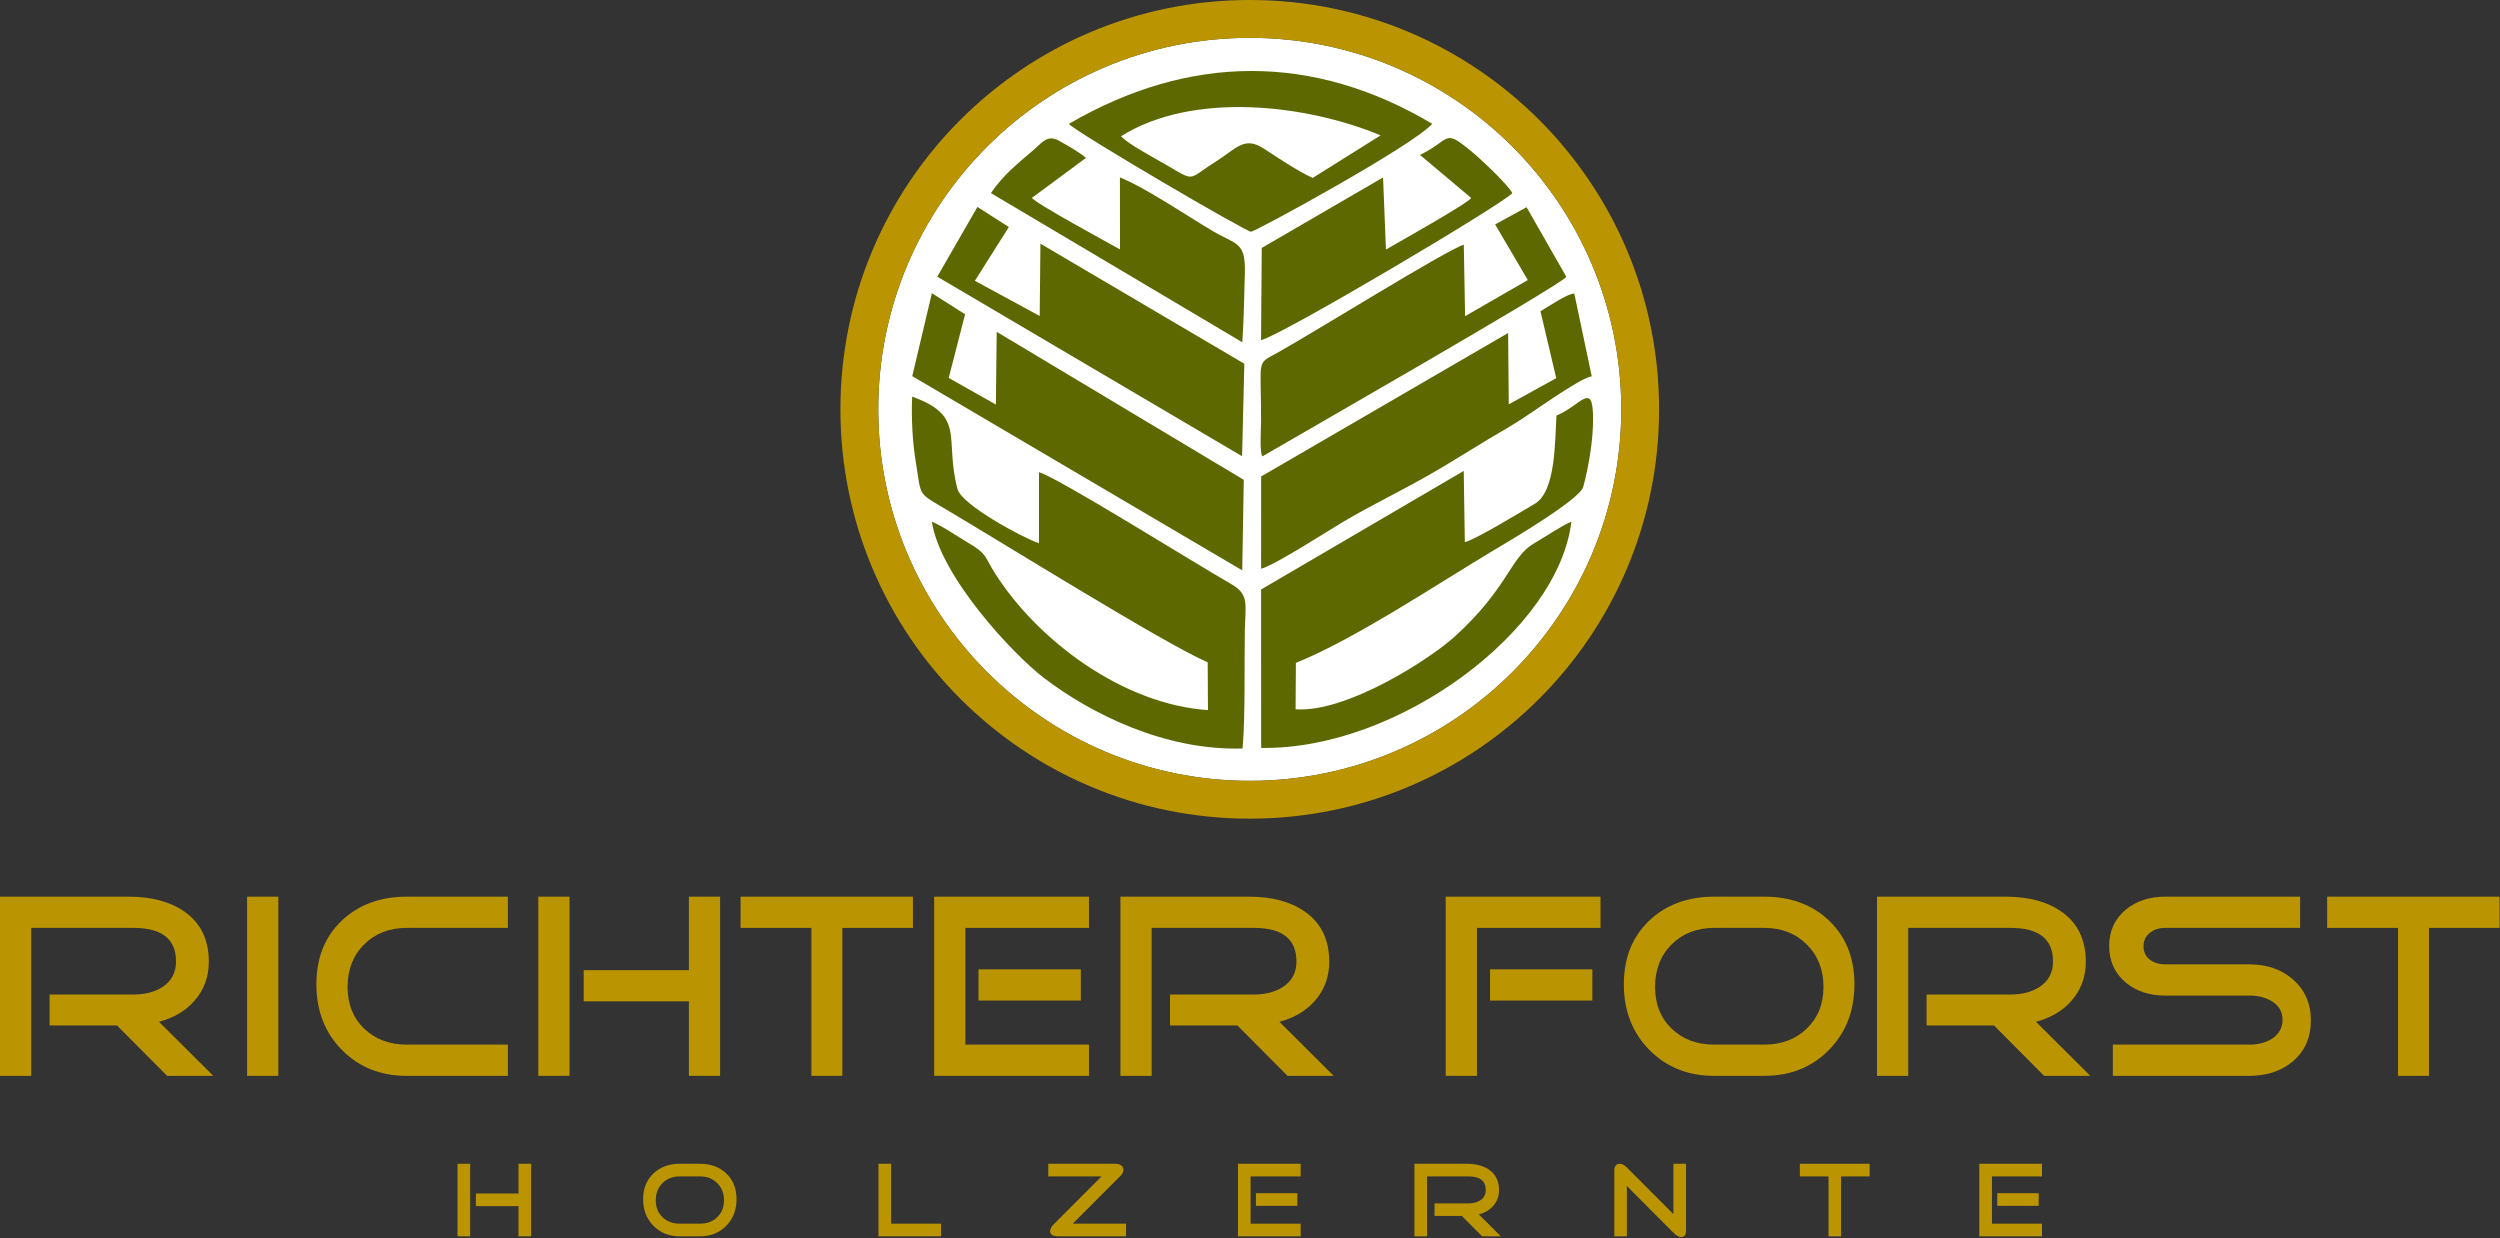 <?xml version="1.0" encoding="UTF-8" standalone="no"?>
<svg xmlns="http://www.w3.org/2000/svg" xmlns:xlink="http://www.w3.org/1999/xlink" xmlns:serif="http://www.serif.com/" width="100%" height="100%" viewBox="0 0 2203 1091" version="1.1" xml:space="preserve" style="fill-rule:evenodd;clip-rule:evenodd;stroke-linejoin:round;stroke-miterlimit:2;">
  <rect x="0" y="0" width="2203" height="1091" fill="#333333" stroke="none"/>
  <g>
    <path d="M1101.28,33.333c180.804,0 327.371,146.567 327.371,327.363c-0,180.804 -146.567,327.371 -327.371,327.371c-180.797,-0 -327.363,-146.567 -327.363,-327.371c-0,-180.796 146.566,-327.363 327.363,-327.363Z" style="fill:#fff;"></path>
    <path d="M1101.28,0c199.214,0 360.704,161.491 360.704,360.696c-0,199.214 -161.49,360.704 -360.704,360.704c-199.206,0 -360.696,-161.49 -360.696,-360.704c-0,-199.206 161.49,-360.696 360.696,-360.696Zm-0,33.333c-180.797,0 -327.363,146.567 -327.363,327.363c-0,180.804 146.566,327.371 327.363,327.371c180.804,-0 327.371,-146.567 327.371,-327.371c-0,-180.796 -146.567,-327.363 -327.371,-327.363Z" style="fill:#bb9501;"></path>
    <g>
      <path d="M1141.94,584.094c51.089,-20.384 126.413,-70.577 174.032,-99.032c10.266,-6.131 76.059,-44.519 79.181,-56.053c4.809,-17.772 8.79,-41.303 8.674,-60.474c-0.209,-33.395 -10.854,-11.031 -32.297,-2.35c-1.376,23.438 -0.619,66.882 -19.04,77.72c-9.508,5.589 -54.383,32.846 -61.696,33.759l-0.943,-62.701l-178.593,104.49l0.062,139.602c120.508,1.956 262.034,-103.578 273.367,-199.388c-9.501,4.043 -22.898,13.443 -32.669,19.017c-21.173,12.075 -22.464,38.868 -69.998,82.165c-21.536,19.612 -95.275,67.416 -140.351,64.154l0.271,-40.909Z" style="fill:#5d6800;"></path>
      <path d="M1064.22,583.63l0.239,42.1c-74.597,-4.878 -149.898,-61.162 -187.537,-120.315c-9.74,-15.298 -6.895,-17.169 -23.276,-26.801c-9.485,-5.573 -22.928,-14.989 -32.483,-18.877c7.398,48.376 71.715,117.045 99.041,137.878c40.515,30.875 105.712,64.007 174.744,61.966c2.528,-28.262 1.468,-74.18 1.979,-103.478c0.41,-23.346 4.367,-32.073 -12.075,-41.473c-32.846,-18.777 -153.524,-94.418 -169.294,-98.476l-0.015,62.592c-14.85,-5.133 -68.097,-33.859 -71.792,-47.804c-11.904,-44.937 8.024,-64.015 -39.957,-81.439c-0.835,19.604 0.293,39.811 3.331,58.48c4.662,28.64 1.585,26.182 22.82,38.705c53.54,31.579 197.509,121.335 234.275,136.942Z" style="fill:#5d6800;"></path>
      <path d="M1357.46,274.279l13.9,58.959l-41.829,23.044l-0.572,-62.863l-217.647,126.453l-0.031,81.299c11.565,-2.806 60.096,-34.144 72.99,-41.735c25.742,-15.136 49.365,-26.322 74.489,-40.646c24.861,-14.17 46.822,-28.664 70.895,-42.455c17.578,-10.073 59.84,-42.03 72.966,-44.797l-15.36,-72.843c-5.52,-0.333 -23.925,12.214 -29.801,15.584Z" style="fill:#5d6800;"></path>
      <path d="M803.882,331.468l290.783,171.133l1.352,-79.761l-217.731,-130.433l-0.704,64.107l-41.589,-23.469l14.456,-56.099l-29.267,-18.584l-17.3,73.106Z" style="fill:#5d6800;"></path>
      <path d="M1317.51,197.765l28.796,49.01l-55.28,31.841l-1.121,-63.025c-15.36,4.723 -130.085,76.135 -163.604,94.897c-19.735,11.046 -14.997,3.958 -15.02,60.018c0,5.906 -1.538,27.945 1.129,31.656c27.566,-16.133 263.75,-151.344 267.847,-158.247l-35.041,-61.317l-27.706,15.167Z" style="fill:#5d6800;"></path>
      <path d="M825.928,243.822l268.598,158.216l1.971,-81.493l-179.676,-105.82l-0.634,63.744l-57.119,-31.022l29.917,-47.379l-27.667,-17.71l-35.39,61.464Z" style="fill:#5d6800;"></path>
      <path d="M987.886,120.044c63.628,-39.873 163.225,-27.96 228.724,-0.773l-59.832,37.508c-12.098,-5.257 -32.375,-18.801 -42.857,-25.673c-17.563,-11.51 -24.034,-0.348 -42.602,11.302c-24.404,15.314 -17.795,18.12 -41.442,4.159c-10.235,-6.03 -36.781,-20.045 -41.991,-26.523Zm-46.011,-10.876c6.61,7.591 156.268,95.214 160.59,95.028c3.865,-0.178 143.606,-76.329 159.6,-95.129c-104.823,-62.175 -213.666,-61.889 -320.19,0.101Z" style="fill:#5d6800;"></path>
      <path d="M1251.3,136.51l45.052,37.909c-1.731,4.205 -65.931,40.136 -75.061,45.493l-2.543,-63.543l-106.887,62.097l-0.634,81.285c17.795,-4.121 213.001,-119.812 221.504,-129.615c-5.078,-8.611 -28.092,-30.163 -36.796,-37.298c-24.327,-19.937 -17.061,-9.725 -44.635,3.672Z" style="fill:#5d6800;"></path>
      <path d="M873.184,170.136l221.527,131.47c1.407,-19.395 1.708,-42.463 2.25,-60.969c0.804,-27.767 -7.483,-24.807 -27.868,-36.789c-22.302,-13.11 -59.817,-38.597 -82.212,-47.51l0.062,63.435c-9.454,-5.357 -75.757,-41.141 -77.558,-45.47l47.533,-35.134c-4.808,-4.484 -16.705,-11.24 -23.608,-15.082c-10.343,-5.767 -14.85,1.461 -22.518,8.024c-14.796,12.662 -26.43,21.8 -37.608,38.025Z" style="fill:#5d6800;"></path>
    </g>
    <g>
      <path d="M187.94,948.034l-40.686,-0l-44.153,-44.385l-59.41,0l-0,-27.278l73.974,0c10.171,0 18.724,-2.234 25.659,-6.704c7.86,-5.239 11.79,-12.714 11.79,-22.423c-0,-19.726 -12.483,-29.589 -37.449,-29.589l-90.156,-0l0,130.379l-27.509,-0l0,-157.888l113.272,-0c20.343,-0 36.756,4.392 49.239,13.176c14.333,10.017 21.499,24.735 21.499,44.153c-0,13.254 -4.161,24.658 -12.483,34.213c-7.706,8.939 -18.185,15.18 -31.439,18.725l47.852,47.621Z" style="fill:#bb9501;fill-rule:nonzero;"></path>
      <rect x="217.761" y="790.146" width="27.509" height="157.888" style="fill:#bb9501;fill-rule:nonzero;"></rect>
      <path d="M447.542,948.034l-89.231,-0c-22.963,-0 -41.996,-7.629 -57.099,-22.886c-14.949,-15.257 -22.423,-34.521 -22.423,-57.792c-0,-23.117 7.397,-41.765 22.192,-55.943c14.949,-14.178 34.059,-21.267 57.33,-21.267l89.231,-0l-0,27.509l-89.231,-0c-15.103,-0 -27.586,4.854 -37.449,14.563c-9.709,9.709 -14.564,22.192 -14.564,37.449c-0,15.103 4.855,27.355 14.564,36.756c9.863,9.401 22.346,14.101 37.449,14.101l89.231,0l-0,27.51Z" style="fill:#bb9501;fill-rule:nonzero;"></path>
      <path d="M634.557,948.034l-27.509,-0l-0,-65.652l-92.699,-0l0,-27.509l92.699,-0l-0,-64.727l27.509,-0l-0,157.888Zm-132.691,-0l-27.509,-0l0,-157.888l27.509,-0l0,157.888Z" style="fill:#bb9501;fill-rule:nonzero;"></path>
      <path d="M804.466,817.655l-62.185,-0l0,130.379l-27.278,-0l0,-130.379l-62.415,-0l0,-27.509l151.878,-0l-0,27.509Z" style="fill:#bb9501;fill-rule:nonzero;"></path>
      <path d="M952.413,881.688l-90.155,0l-0,-27.509l90.155,0l0,27.509Zm7.167,66.346l-136.39,-0l0,-157.888l136.39,-0l-0,27.509l-108.881,-0l0,102.869l108.881,0l-0,27.51Z" style="fill:#bb9501;fill-rule:nonzero;"></path>
      <path d="M1175.26,948.034l-40.686,-0l-44.153,-44.385l-59.41,0l-0,-27.278l73.973,0c10.172,0 18.725,-2.234 25.66,-6.704c7.86,-5.239 11.79,-12.714 11.79,-22.423c-0,-19.726 -12.483,-29.589 -37.45,-29.589l-90.155,-0l-0,130.379l-27.509,-0l-0,-157.888l113.272,-0c20.343,-0 36.756,4.392 49.239,13.176c14.332,10.017 21.499,24.735 21.499,44.153c-0,13.254 -4.161,24.658 -12.483,34.213c-7.706,8.939 -18.186,15.18 -31.439,18.725l47.852,47.621Z" style="fill:#bb9501;fill-rule:nonzero;"></path>
      <path d="M1403.19,881.688l-90.155,0l-0,-27.509l90.155,0l0,27.509Zm7.167,-64.033l-108.881,-0l0,130.379l-27.509,-0l0,-157.888l136.39,-0l-0,27.509Z" style="fill:#bb9501;fill-rule:nonzero;"></path>
      <path d="M1634.13,867.356c-0,23.271 -7.475,42.535 -22.424,57.792c-14.949,15.257 -33.981,22.886 -57.098,22.886l-44.153,-0c-22.963,-0 -41.996,-7.629 -57.099,-22.886c-14.949,-15.257 -22.423,-34.521 -22.423,-57.792c-0,-23.117 7.397,-41.765 22.192,-55.943c14.949,-14.178 34.059,-21.267 57.33,-21.267l44.153,-0c23.425,-0 42.535,7.089 57.329,21.267c14.795,14.178 22.193,32.826 22.193,55.943Zm-27.278,2.311c-0,-15.257 -4.932,-27.74 -14.795,-37.449c-9.709,-9.709 -22.192,-14.563 -37.449,-14.563l-44.153,-0c-15.103,-0 -27.587,4.854 -37.45,14.563c-9.709,9.709 -14.563,22.192 -14.563,37.449c-0,15.103 4.854,27.355 14.563,36.756c9.863,9.401 22.347,14.101 37.45,14.101l44.153,0c15.257,0 27.74,-4.7 37.449,-14.101c9.863,-9.401 14.795,-21.653 14.795,-36.756Z" style="fill:#bb9501;fill-rule:nonzero;"></path>
      <path d="M1841.95,948.034l-40.686,-0l-44.153,-44.385l-59.41,0l-0,-27.278l73.974,0c10.171,0 18.724,-2.234 25.659,-6.704c7.86,-5.239 11.79,-12.714 11.79,-22.423c-0,-19.726 -12.483,-29.589 -37.449,-29.589l-90.156,-0l0,130.379l-27.509,-0l0,-157.888l113.273,-0c20.342,-0 36.755,4.392 49.238,13.176c14.333,10.017 21.499,24.735 21.499,44.153c0,13.254 -4.161,24.658 -12.483,34.213c-7.706,8.939 -18.185,15.18 -31.439,18.725l47.852,47.621Z" style="fill:#bb9501;fill-rule:nonzero;"></path>
      <path d="M2036.36,899.257c0,14.949 -5.316,26.97 -15.95,36.062c-10.172,8.476 -22.886,12.715 -38.143,12.715l-120.439,-0l0,-27.51l120.439,0c7.552,0 14.101,-1.695 19.649,-5.085c6.319,-4.161 9.478,-9.786 9.478,-16.876c0,-7.089 -3.236,-12.56 -9.709,-16.412c-5.394,-3.237 -11.866,-4.855 -19.418,-4.855l-74.436,0c-13.716,0 -25.198,-3.776 -34.444,-11.327c-9.863,-8.168 -14.795,-18.956 -14.795,-32.364c-0,-13.253 4.932,-23.964 14.795,-32.132c9.246,-7.552 20.728,-11.327 34.444,-11.327l119.051,-0l0,27.509l-119.051,-0c-5.24,-0 -9.709,1.464 -13.408,4.392c-3.699,2.928 -5.548,6.858 -5.548,11.789c0,5.086 1.849,9.016 5.548,11.79c3.699,2.774 8.168,4.161 13.408,4.161l74.436,-0c15.257,-0 27.971,4.392 38.143,13.177c10.634,9.246 15.95,21.344 15.95,36.293Z" style="fill:#bb9501;fill-rule:nonzero;"></path>
      <path d="M2202.57,817.655l-62.184,-0l0,130.379l-27.278,-0l0,-130.379l-62.415,-0l-0,-27.509l151.877,-0l0,27.509Z" style="fill:#bb9501;fill-rule:nonzero;"></path>
    </g>
    <g>
      <path d="M468.047,1089.45l-11.142,0l0,-26.591l-37.547,-0l0,-11.143l37.547,0l0,-26.217l11.142,0l0,63.951Zm-53.745,0l-11.142,0l-0,-63.951l11.142,0l0,63.951Z" style="fill:#bb9501;fill-rule:nonzero;"></path>
      <path d="M649.039,1056.78c0,9.426 -3.027,17.229 -9.082,23.409c-6.055,6.179 -13.764,9.269 -23.127,9.269l-17.884,0c-9.301,0 -17.01,-3.09 -23.127,-9.269c-6.055,-6.18 -9.083,-13.983 -9.083,-23.409c0,-9.363 2.997,-16.916 8.989,-22.659c6.055,-5.742 13.795,-8.614 23.221,-8.614l17.884,0c9.488,0 17.228,2.872 23.221,8.614c5.992,5.743 8.988,13.296 8.988,22.659Zm-11.048,0.937c-0,-6.18 -1.998,-11.236 -5.993,-15.169c-3.932,-3.932 -8.988,-5.899 -15.168,-5.899l-17.884,0c-6.117,0 -11.174,1.967 -15.169,5.899c-3.932,3.933 -5.898,8.989 -5.898,15.169c-0,6.117 1.966,11.08 5.898,14.887c3.995,3.808 9.052,5.712 15.169,5.712l17.884,0c6.18,0 11.236,-1.904 15.168,-5.712c3.995,-3.807 5.993,-8.77 5.993,-14.887Z" style="fill:#bb9501;fill-rule:nonzero;"></path>
      <path d="M829.283,1089.45l-55.15,0l-0,-63.951l11.142,0l0,52.809l44.008,0l-0,11.142Z" style="fill:#bb9501;fill-rule:nonzero;"></path>
      <path d="M992.297,1089.45l-59.738,0c-4.806,0 -7.209,-1.529 -7.209,-4.588c-0,-1.935 1.155,-4.026 3.464,-6.273l41.854,-41.948l-46.91,0l-0,-11.142l58.801,0c1.935,0 3.59,0.406 4.963,1.217c1.623,0.937 2.434,2.31 2.434,4.12c0,1.873 -0.936,3.714 -2.809,5.525l-41.853,41.947l47.003,0l0,11.142Z" style="fill:#bb9501;fill-rule:nonzero;"></path>
      <path d="M1143.23,1062.58l-36.517,-0l0,-11.143l36.517,0l0,11.143Zm2.903,26.872l-55.244,0l0,-63.951l55.244,0l-0,11.142l-44.101,0l-0,41.667l44.101,0l-0,11.142Z" style="fill:#bb9501;fill-rule:nonzero;"></path>
      <path d="M1322.54,1089.45l-16.479,0l-17.884,-17.977l-24.064,-0l0,-11.049l29.963,0c4.119,0 7.584,-0.905 10.393,-2.715c3.183,-2.123 4.775,-5.15 4.775,-9.083c0,-7.99 -5.056,-11.985 -15.168,-11.985l-36.517,0l-0,52.809l-11.143,0l0,-63.951l45.881,0c8.239,0 14.887,1.779 19.943,5.337c5.806,4.058 8.708,10.019 8.708,17.884c0,5.368 -1.685,9.988 -5.056,13.858c-3.121,3.62 -7.366,6.148 -12.734,7.584l19.382,19.288Z" style="fill:#bb9501;fill-rule:nonzero;"></path>
      <path d="M1485.74,1083.93c-0,4.12 -1.405,6.18 -4.214,6.18c-2.06,-0 -4.369,-1.28 -6.928,-3.839l-41.012,-41.199l0,44.382l-11.048,0l-0,-58.427c-0,-1.498 0.405,-2.777 1.217,-3.838c0.811,-1.124 1.966,-1.686 3.464,-1.686c2.06,0 4.183,1.093 6.367,3.277l41.012,41.105l-0,-44.382l11.142,0l-0,58.427Z" style="fill:#bb9501;fill-rule:nonzero;"></path>
      <path d="M1647.54,1036.65l-25.187,0l0,52.809l-11.049,0l0,-52.809l-25.281,0l0,-11.142l61.517,0l0,11.142Z" style="fill:#bb9501;fill-rule:nonzero;"></path>
      <path d="M1796.51,1062.58l-36.517,-0l0,-11.143l36.517,0l-0,11.143Zm2.903,26.872l-55.244,0l0,-63.951l55.244,0l-0,11.142l-44.101,0l-0,41.667l44.101,0l-0,11.142Z" style="fill:#bb9501;fill-rule:nonzero;"></path>
    </g>
  </g>
</svg>
